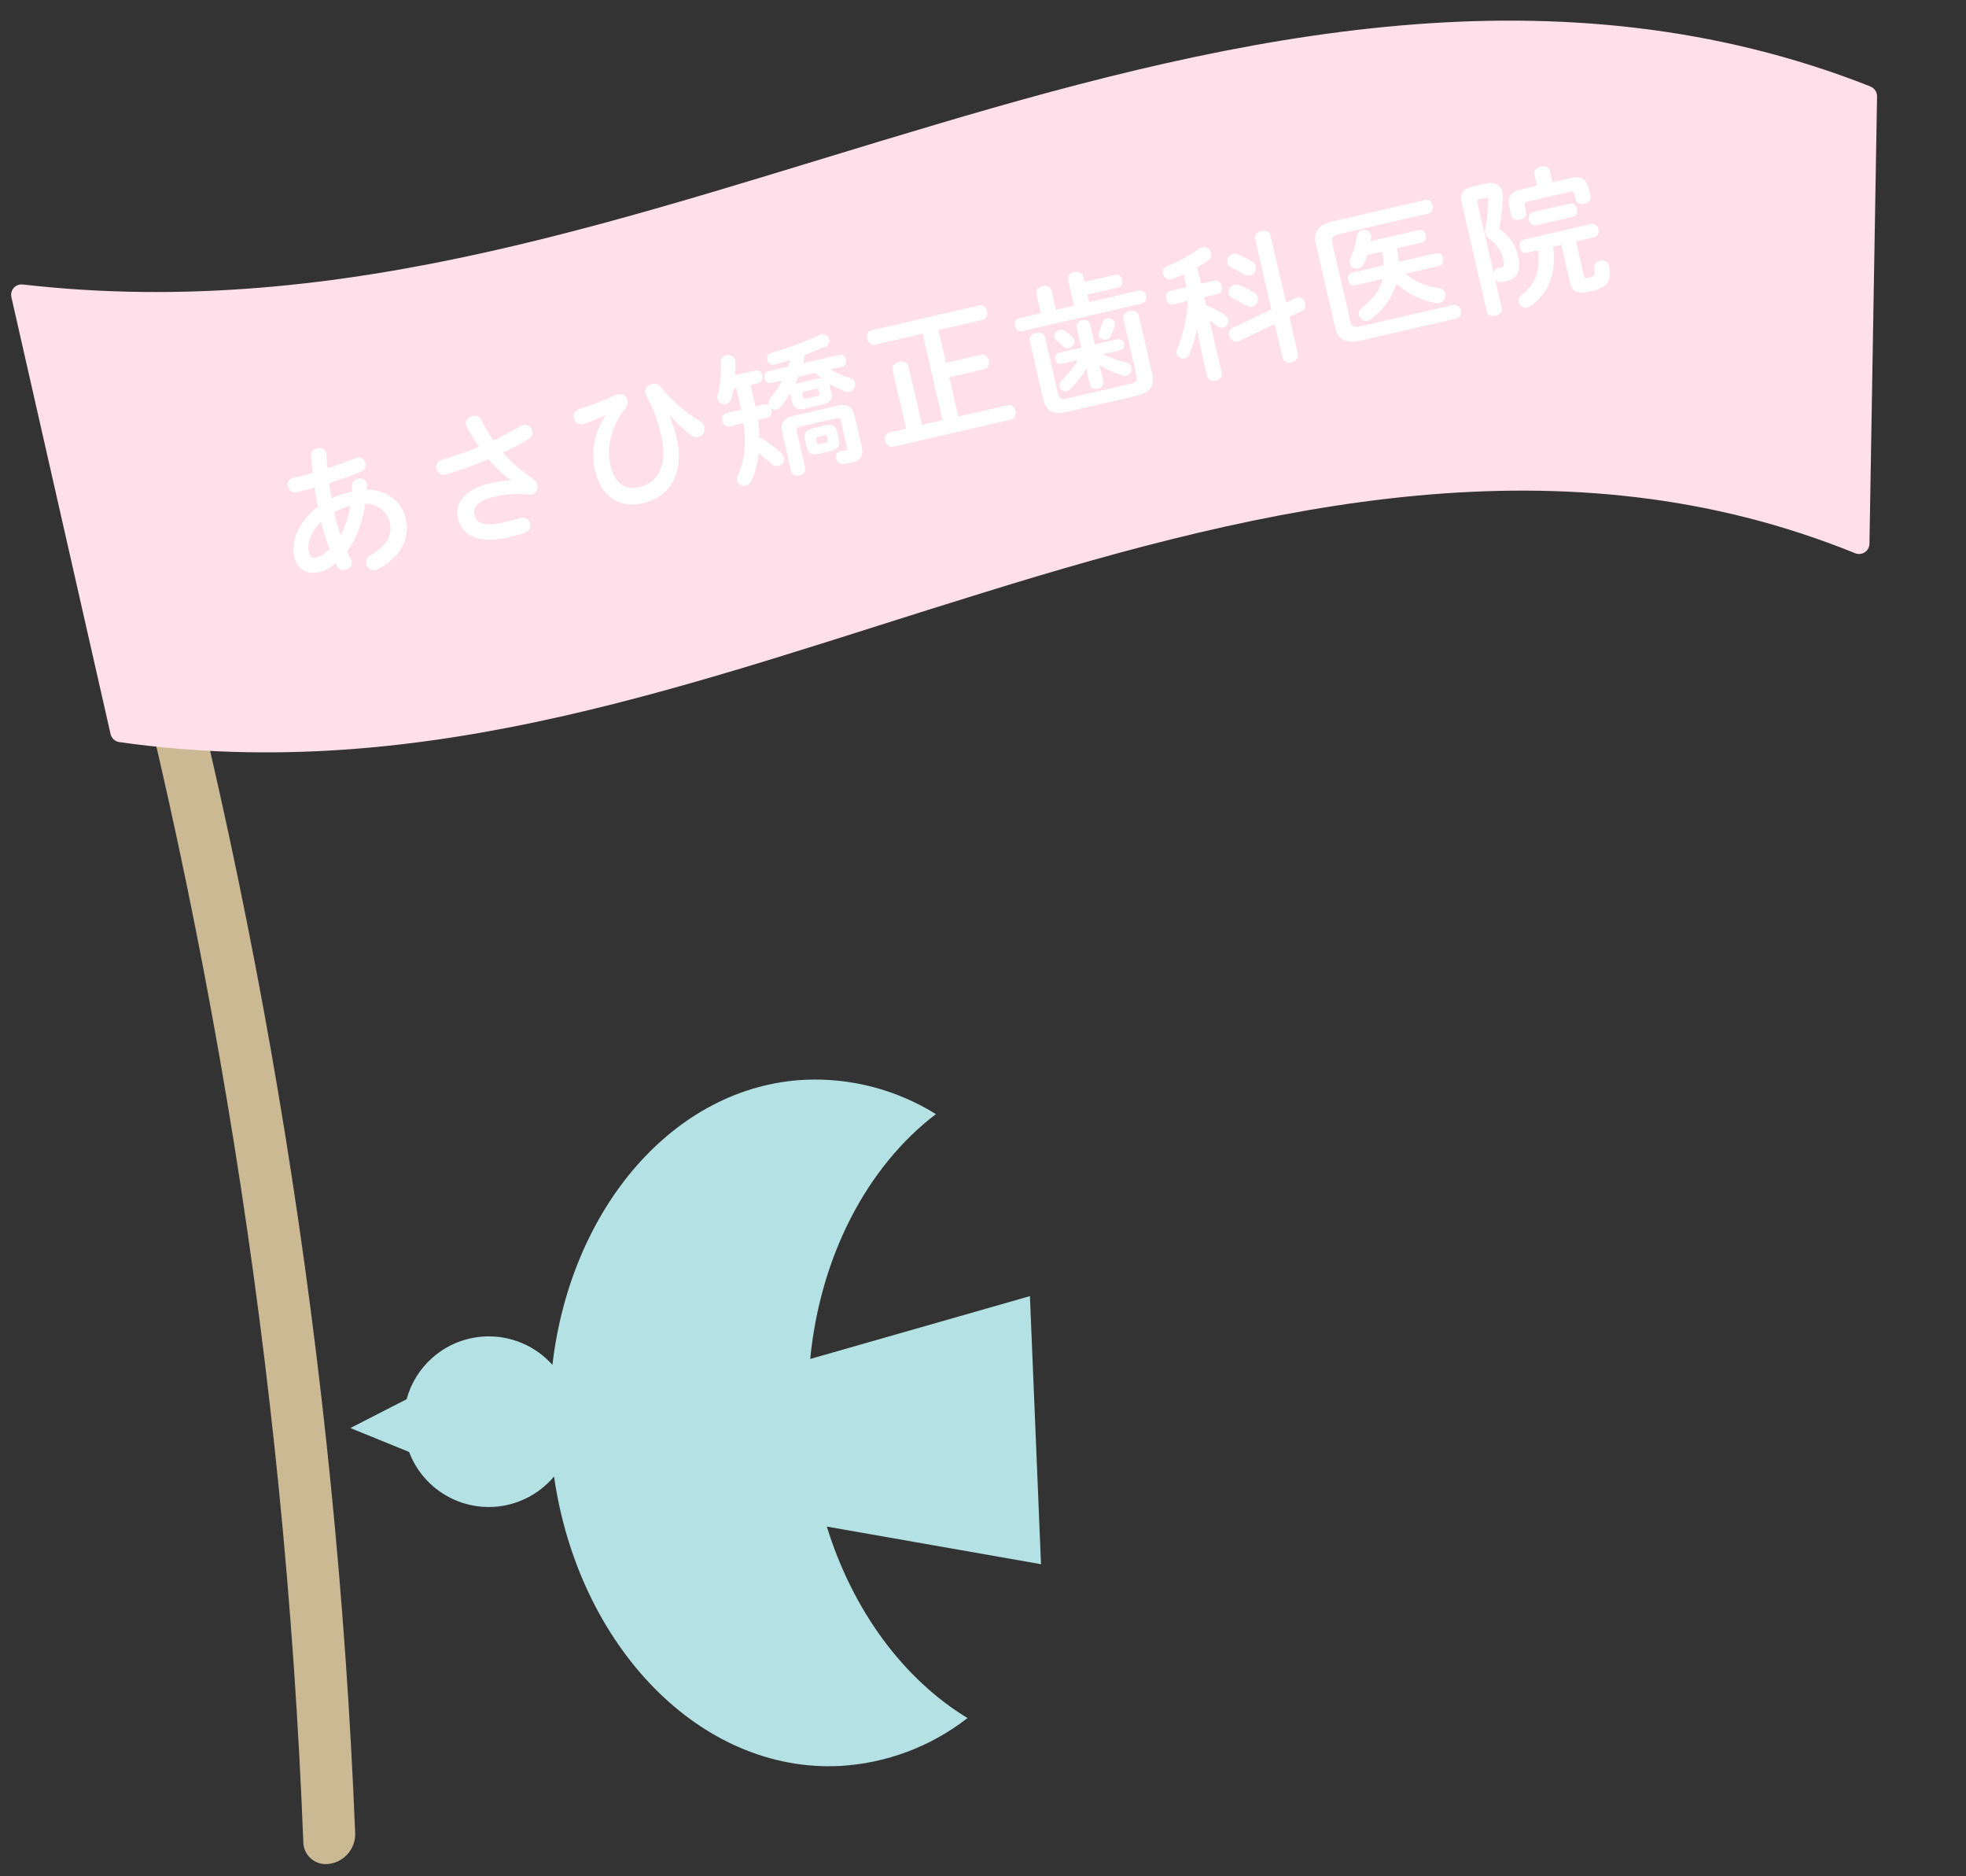 <?xml version="1.0" encoding="utf-8"?>
<!-- Generator: Adobe Illustrator 26.5.0, SVG Export Plug-In . SVG Version: 6.00 Build 0)  -->
<svg version="1.1" id="レイヤー_1" xmlns="http://www.w3.org/2000/svg" xmlns:xlink="http://www.w3.org/1999/xlink" x="0px"
	 y="0px" viewBox="0 0 218 208" style="enable-background:new 0 0 218 208;" xml:space="preserve">
<rect x="0" y="0" width="218" height="208" fill="#333333" stroke="none"/>
<style type="text/css">
	.st0{fill:#CBB994;}
	.st1{fill:#FFDFEA;}
	.st2{fill:#B4E1E3;}
	.st3{fill:none;}
	.st4{enable-background:new    ;}
	.st5{fill:#FFFFFF;}
</style>
<g id="グループ_23675" transform="translate(-59.347 -4560.192)">
	<path id="パス_238268" class="st0" d="M95.648,4766.836c-1.361,0.109-2.552-0.906-2.661-2.267
		c-0.004-0.052-0.007-0.104-0.008-0.156
		c-2.023-51.947-10.269-103.464-24.561-153.447
		c-0.439-1.307,0.266-2.723,1.573-3.161c0.137-0.046,0.278-0.08,0.422-0.102
		c1.618-0.204,3.145,0.794,3.61,2.357
		c14.341,49.975,22.637,101.489,24.71,153.439
		c0.01,1.631-1.162,3.029-2.769,3.304c-0.103,0.016-0.207,0.027-0.311,0.032"/>
	<path id="パス_238269" class="st1" d="M266.755,4569.778
		c-34.602-13.653-70.064-5.758-103.57,4.202
		c-33.631,9.922-65.338,21.872-101.319,17.75
		c-0.629-0.076-1.201,0.372-1.278,1.001c-0.016,0.131-0.009,0.263,0.02,0.392
		c1.87,8.236,3.741,16.475,5.612,24.717l5.387,23.729
		c0.107,0.467,0.49,0.82,0.964,0.889c34.287,4.874,64.16-6.835,95.982-16.617
		c31.169-9.66,64.245-17.424,96.499-4.318c0.587,0.243,1.26-0.036,1.503-0.623
		c0.055-0.132,0.084-0.274,0.087-0.417c0.145-8.555,0.29-17.109,0.435-25.663
		c0.135-7.979,0.27-15.959,0.407-23.939c0.008-0.481-0.283-0.917-0.73-1.095"/>
	<path id="パス_238270" class="st2" d="M173.551,4703.878l-24.363,6.968
		c1.121-11.488,6.367-21.385,13.936-27.143c-4.361-2.717-9.445-4.044-14.578-3.806
		c-14.501,0.76-25.934,14.276-27.944,31.606
		c-3.473-3.895-9.446-4.237-13.341-0.764c-1.366,1.218-2.348,2.806-2.829,4.571
		l-6.237,3.195l6.515,2.65c1.846,4.878,7.297,7.336,12.175,5.49
		c1.514-0.573,2.855-1.526,3.895-2.767c2.716,18.851,16.251,32.897,31.749,32.085
		c5.129-0.299,10.047-2.15,14.1-5.308c-7.07-4.291-12.72-11.882-15.599-21.227
		l23.748,4.171l-1.229-29.719"/>
	
		<rect id="長方形_5502" x="64.459" y="4565.494" transform="matrix(0.999 -0.052 0.052 0.999 -243.874 15.203)" class="st3" width="207.777" height="197.396"/>
	<g class="st4">
		<path class="st5" d="M94.594,4616.375c-0.146-0.71-0.262-1.427-0.359-2.133
			c-0.716,0.198-1.403,0.374-2.015,0.515c-0.518,0.12-0.859-0.215-0.954-0.624
			c-0.09-0.392,0.07-0.842,0.588-0.962c0.66-0.152,1.409-0.342,2.168-0.566
			c-0.071-0.596-0.131-1.21-0.181-1.861c-0.028-0.473,0.315-0.783,0.691-0.87
			c0.456-0.105,0.964,0.091,1.006,0.627c0.044,0.551,0.086,1.088,0.123,1.609
			c1.125-0.36,2.207-0.758,3.05-1.118c0.619-0.259,1.066,0.101,1.167,0.541
			c0.08,0.345-0.057,0.757-0.51,0.944c-0.992,0.427-2.246,0.867-3.525,1.276
			c0.096,0.558,0.163,1.137,0.263,1.709c0.714-0.347,1.481-0.606,2.249-0.784
			c0.016-0.219,0.031-0.438,0.028-0.668c0.004-0.414,0.31-0.667,0.655-0.747
			c0.408-0.094,0.875,0.062,0.976,0.502c0.015,0.063,0.013,0.13,0.015,0.212
			c-0.01,0.168-0.006,0.333-0.016,0.5c2.283,0.002,3.896,1.333,4.328,3.201
			c0.529,2.292-0.646,4.367-3.119,5.616c-0.075,0.033-0.166,0.072-0.245,0.089
			c-0.501,0.116-0.929-0.232-1.03-0.671c-0.077-0.33,0.048-0.722,0.487-0.973
			c1.852-1.072,2.449-2.285,2.137-3.635c-0.251-1.083-1.21-2.019-2.714-2.086
			c-0.276,1.883-0.885,3.76-2.018,5.295c0.139,0.315,0.274,0.614,0.422,0.895
			c0.029,0.06,0.063,0.135,0.078,0.196c0.112,0.487-0.278,0.875-0.701,0.973
			c-0.33,0.076-0.684-0.024-0.885-0.392c-0.06-0.118-0.124-0.251-0.185-0.37
			c-0.58,0.564-1.192,0.854-1.867,1.01c-1.334,0.308-2.41-0.337-2.736-1.75
			C91.636,4620.465,92.192,4618.22,94.594,4616.375z M94.431,4621.97
			c0.471-0.108,0.895-0.355,1.456-0.931c-0.378-0.988-0.691-1.99-0.943-3.008
			c-1.227,1.276-1.549,2.458-1.343,3.353
			C93.734,4621.883,93.893,4622.078,94.431,4621.97z M98.188,4616.256
			c-0.62,0.177-1.21,0.413-1.782,0.727c0.022,0.095,0.039,0.173,0.061,0.267
			c0.163,0.707,0.391,1.48,0.655,2.263
			C97.663,4618.495,98.005,4617.391,98.188,4616.256z"/>
		<path class="st5" d="M115.968,4613.426c-0.91-0.649-1.663-1.402-2.456-2.327
			c-1.564,0.674-3.244,1.277-4.717,1.7c-0.558,0.162-0.961-0.224-1.064-0.664
			c-0.087-0.376,0.059-0.824,0.573-0.959c1.304-0.367,2.771-0.887,4.162-1.457
			c-0.502-0.744-0.973-1.496-1.378-2.246c-0.029-0.058-0.06-0.118-0.075-0.182
			c-0.108-0.47,0.294-0.877,0.748-0.982c0.346-0.08,0.731,0.014,0.939,0.412
			c0.389,0.753,0.84,1.56,1.358,2.3c1.136-0.527,2.166-1.08,2.96-1.577
			c0.1-0.072,0.221-0.117,0.316-0.139c0.502-0.116,0.946,0.228,1.043,0.651
			c0.073,0.314-0.043,0.672-0.462,0.935c-0.767,0.475-1.738,0.996-2.798,1.489
			c0.834,0.965,1.919,1.938,3.39,2.938c0.236,0.161,0.369,0.378,0.42,0.598
			c0.108,0.472-0.154,0.978-0.657,1.094c-0.094,0.022-0.211,0.017-0.329,0.011
			c-1.307-0.145-2.509-0.05-3.763,0.24c-1.901,0.439-2.411,1.168-2.211,2.032
			c0.206,0.895,1.051,1.328,3.391,0.788c0.643-0.148,1.138-0.296,1.63-0.458
			c0.598-0.205,1.032,0.175,1.137,0.63c0.088,0.376-0.061,0.808-0.581,0.993
			c-0.503,0.184-1.077,0.349-1.768,0.508c-3.203,0.739-5.178-0.078-5.635-2.057
			c-0.391-1.695,0.622-3.252,3.668-3.955c0.848-0.196,1.494-0.263,2.151-0.282
			L115.968,4613.426z"/>
		<path class="st5" d="M126.47,4606.222c-0.67,0.32-1.533,0.668-2.343,0.955
			c-0.613,0.208-1.049-0.171-1.157-0.642c-0.088-0.378,0.062-0.809,0.569-0.976
			c1.368-0.448,2.903-1.034,4.098-1.59c0.63-0.279,1.198,0.104,1.314,0.605
			c0.058,0.251,0.006,0.528-0.187,0.77c-1.916,2.444-2.111,4.754-1.705,6.513
			c0.453,1.963,1.679,2.688,3.139,2.351c2.167-0.5,3.22-2.462,2.454-5.775
			c-0.398-1.728-0.969-3.2-1.666-4.428c-0.034-0.075-0.068-0.149-0.083-0.213
			c-0.116-0.502,0.267-0.921,0.738-1.03c0.329-0.076,0.711,0,0.97,0.338
			c1.139,1.423,2.876,2.925,4.326,3.764c0.306,0.178,0.477,0.419,0.535,0.67
			c0.112,0.488-0.229,1.012-0.7,1.122c-0.251,0.057-0.528,0.006-0.813-0.226
			c-1.029-0.804-1.821-1.581-2.371-2.248l-0.028,0.023
			c0.345,0.78,0.612,1.579,0.801,2.396c0.913,3.956-0.644,6.665-3.722,7.375
			c-2.37,0.547-4.585-0.447-5.331-3.681c-0.398-1.727-0.215-3.871,1.185-6.046
			L126.47,4606.222z"/>
		<path class="st5" d="M146.98,4603.901c-0.007-0.031-0.018-0.079-0.026-0.109
			c-0.322,0.538-0.668,1.046-1.043,1.497c-0.128,0.163-0.286,0.265-0.443,0.301
			c-0.22,0.05-0.465-0.009-0.63-0.152c0.027,0.043,0.041,0.106,0.055,0.169
			c0.084,0.361-0.049,0.789-0.473,0.887l-1.02,0.235
			c0.097,0.639,0.148,1.289,0.164,1.93c0.797,0.444,1.692,1.098,2.381,1.716
			c0.185,0.155,0.275,0.333,0.315,0.505c0.105,0.456-0.196,0.873-0.604,0.967
			c-0.251,0.058-0.531-0.01-0.804-0.261c-0.38-0.358-0.87-0.758-1.356-1.142
			c-0.134,1.139-0.41,2.162-0.844,3.073c-0.146,0.298-0.357,0.462-0.592,0.517
			c-0.425,0.098-0.878-0.145-0.975-0.569c-0.043-0.188-0.025-0.391,0.089-0.616
			c0.72-1.539,0.949-3.411,0.624-5.75l-1.539,0.355
			c-0.408,0.094-0.716-0.232-0.799-0.593c-0.087-0.376,0.05-0.789,0.458-0.883
			l1.617-0.373c-0.019-0.079-0.036-0.157-0.055-0.235l-0.493-2.135l-0.298,0.068
			c-0.05,0.358-0.138,0.694-0.214,1.009c-0.112,0.374-0.362,0.579-0.645,0.645
			c-0.392,0.091-0.818-0.108-0.916-0.532c-0.029-0.125-0.03-0.275,0.016-0.434
			c0.273-1.039,0.407-2.393,0.347-3.653c-0.031-0.423,0.27-0.691,0.616-0.771
			c0.439-0.101,0.967,0.108,0.995,0.73c0.027,0.473,0.01,0.974-0.023,1.478
			l2.23-0.515c0.424-0.098,0.724,0.196,0.806,0.557
			c0.081,0.346-0.056,0.758-0.481,0.856l-0.847,0.196l0.514,2.229
			c0.012,0.048,0.023,0.095,0.033,0.142l0.958-0.221
			c0.192-0.028,0.364-0.001,0.538,0.107l-0.037-0.09
			c-0.051-0.219-0.008-0.461,0.201-0.708c0.479-0.572,0.921-1.238,1.286-1.951
			l-1.209,0.279c-0.377,0.087-0.657-0.195-0.732-0.525
			c-0.077-0.329,0.051-0.706,0.428-0.792l2.167-0.5
			c0.075-0.25,0.154-0.483,0.213-0.728c-0.57,0.181-1.144,0.347-1.671,0.5
			c-0.451,0.121-0.771-0.185-0.85-0.531c-0.073-0.314,0.06-0.674,0.48-0.788
			c1.618-0.439,3.814-1.244,5.364-1.982c0.508-0.233,0.952,0.11,1.046,0.52
			c0.069,0.298-0.038,0.62-0.444,0.797c-0.689,0.308-1.465,0.603-2.256,0.901
			c-0.06,0.312-0.137,0.626-0.216,0.927l4.036-0.932
			c0.392-0.09,0.657,0.195,0.733,0.524c0.076,0.33-0.037,0.703-0.43,0.793
			l-1.287,0.297c0.657,0.411,1.378,0.74,2.118,0.934
			c0.354,0.1,0.538,0.323,0.596,0.574c0.09,0.393-0.134,0.857-0.573,0.959
			c-0.142,0.032-0.325,0.025-0.503-0.033c-0.556-0.186-1.168-0.475-1.779-0.829
			c0.027,0.043,0.037,0.09,0.052,0.153l0.203,0.879
			c0.159,0.757-0.246,1.083-0.933,1.257l-2.041,0.472
			c-0.786,0.181-1.235-0.046-1.391-0.721L146.98,4603.901z M152.105,4605.183
			c1.272-0.293,1.78,0.118,2.019,1.154l0.783,3.391
			c0.225,0.975-0.16,1.525-1.196,1.764c-0.267,0.062-0.6,0.123-0.862,0.134
			c-0.438,0.035-0.719-0.248-0.794-0.578c-0.091-0.393,0.089-0.831,0.621-0.888
			c0.145-0.016,0.31-0.021,0.436-0.05c0.157-0.036,0.201-0.128,0.143-0.381
			l-0.656-2.841c-0.073-0.314-0.193-0.402-0.568-0.315l-3.957,0.914
			c-0.377,0.087-0.445,0.219-0.373,0.533l0.939,4.066
			c0.097,0.423-0.248,0.718-0.641,0.809c-0.392,0.091-0.832-0.022-0.929-0.446
			l-0.983-4.255c-0.25-1.083,0.038-1.629,1.372-1.937L152.105,4605.183z
			 M147.87,4601.959c-0.114,0.292-0.249,0.571-0.382,0.849
			c0.146-0.083,0.316-0.138,0.503-0.182l1.885-0.435
			c0.188-0.043,0.365-0.068,0.533-0.057c-0.259-0.188-0.486-0.383-0.717-0.596
			L147.87,4601.959z M150.029,4604.074c0.173-0.041,0.208-0.097,0.18-0.223
			l-0.101-0.439c-0.029-0.126-0.087-0.162-0.26-0.122l-1.351,0.312
			c-0.172,0.04-0.208,0.098-0.18,0.223l0.101,0.44
			c0.033,0.141,0.135,0.15,0.26,0.121L150.029,4604.074z M150.125,4610.502
			c-0.77,0.178-1.165-0.03-1.324-0.721l-0.204-0.879
			c-0.155-0.674,0.105-1.049,0.875-1.227l1.381-0.319
			c0.77-0.178,1.168,0.045,1.324,0.72l0.203,0.879
			c0.158,0.757-0.187,1.051-0.874,1.228L150.125,4610.502z M150.959,4609.25
			c0.173-0.041,0.213-0.082,0.177-0.239l-0.101-0.439
			c-0.036-0.157-0.091-0.178-0.263-0.137l-0.738,0.17
			c-0.172,0.04-0.212,0.083-0.176,0.24l0.101,0.439
			c0.036,0.157,0.122,0.169,0.263,0.137L150.959,4609.25z"/>
		<path class="st5" d="M158.337,4601.263c-0.116-0.502,0.265-0.855,0.706-0.957
			c0.439-0.102,0.938,0.049,1.053,0.551l1.486,6.437l2.277-0.525l-2.211-9.577
			l-5.26,1.214c-0.456,0.105-0.786-0.249-0.877-0.642
			c-0.093-0.408,0.051-0.855,0.506-0.96l11.917-2.751
			c0.471-0.108,0.782,0.233,0.876,0.642c0.09,0.393-0.035,0.852-0.505,0.96
			l-4.9,1.131l0.838,3.627l3.878-0.896c0.471-0.109,0.781,0.233,0.875,0.642
			c0.091,0.393-0.034,0.851-0.505,0.96l-3.878,0.896l1.005,4.349l5.463-1.261
			c0.471-0.109,0.782,0.233,0.876,0.641c0.09,0.393-0.035,0.852-0.506,0.96
			l-13.063,3.016c-0.455,0.105-0.786-0.249-0.876-0.642
			c-0.094-0.408,0.051-0.854,0.506-0.96l1.805-0.417L158.337,4601.263z"/>
		<path class="st5" d="M177.778,4591.234c-0.105-0.456,0.264-0.789,0.689-0.887
			c0.408-0.095,0.887,0.043,0.992,0.498l0.138,0.597l3.375-0.779
			c0.439-0.102,0.74,0.194,0.823,0.554c0.08,0.345-0.057,0.758-0.496,0.859
			l-3.375,0.78l0.188,0.817l5.496-1.269c0.439-0.102,0.742,0.208,0.826,0.568
			c0.084,0.361-0.053,0.773-0.493,0.875l-13.236,3.056
			c-0.425,0.098-0.728-0.213-0.81-0.574c-0.084-0.361,0.053-0.771,0.477-0.87
			l2.386-0.551l-0.49-2.12c-0.105-0.456,0.265-0.789,0.689-0.886
			c0.408-0.094,0.886,0.042,0.991,0.499l0.49,2.12l1.994-0.46L177.778,4591.234z
			 M183.919,4595.556c-0.105-0.457,0.264-0.789,0.688-0.886
			c0.425-0.098,0.902,0.039,1.008,0.495l1.483,6.422
			c0.304,1.318-0.093,2.105-1.773,2.493l-7.631,1.762
			c-1.68,0.388-2.382-0.146-2.687-1.463l-1.479-6.406
			c-0.105-0.456,0.268-0.773,0.692-0.871c0.424-0.098,0.899,0.024,1.004,0.479
			l1.435,6.217c0.134,0.581,0.346,0.715,0.991,0.566l7.065-1.631
			c0.644-0.148,0.777-0.362,0.643-0.942L183.919,4595.556z M176.249,4597.574
			c-0.084-0.361,0.212-0.727,0.589-0.814c0.204-0.047,0.427-0.016,0.643,0.132
			c0.235,0.161,0.501,0.381,0.782,0.663c0.107,0.107,0.187,0.238,0.212,0.349
			c0.09,0.392-0.214,0.793-0.607,0.883c-0.204,0.047-0.445,0.004-0.641-0.199
			c-0.215-0.215-0.445-0.427-0.773-0.698
			C176.335,4597.802,176.275,4597.684,176.249,4597.574z M181.528,4601.747l0.174,0.754
			c0.094,0.408-0.236,0.699-0.612,0.786c-0.377,0.087-0.8-0.03-0.895-0.438
			l-0.174-0.754l-0.196-1.063c-0.464,0.785-1.092,1.575-1.788,2.282
			c-0.136,0.13-0.266,0.209-0.407,0.242c-0.378,0.087-0.736-0.177-0.816-0.522
			c-0.047-0.204,0.013-0.45,0.231-0.649c0.68-0.637,1.296-1.407,1.808-2.27
			l-1.775,0.41c-0.377,0.087-0.638-0.184-0.71-0.498
			c-0.069-0.298,0.046-0.656,0.424-0.743l2.449-0.566l-0.514-2.23
			c-0.094-0.408,0.235-0.699,0.611-0.786c0.377-0.087,0.801,0.03,0.896,0.438
			l0.514,2.229l2.513-0.58c0.392-0.091,0.654,0.18,0.723,0.478
			c0.072,0.314-0.044,0.672-0.436,0.762l-1.899,0.438
			c0.782,0.381,1.629,0.683,2.555,0.898c0.35,0.085,0.55,0.303,0.611,0.57
			c0.087,0.376-0.128,0.806-0.536,0.9c-0.127,0.029-0.278,0.015-0.453-0.027
			c-0.992-0.284-1.829-0.686-2.598-1.153L181.528,4601.747z M182.1,4595.479
			c0.361-0.084,0.784,0.1,0.87,0.477c0.022,0.094,0.028,0.192-0.01,0.316
			c-0.138,0.479-0.272,0.824-0.454,1.181c-0.114,0.225-0.284,0.346-0.473,0.39
			c-0.361,0.083-0.775-0.135-0.855-0.481c-0.029-0.125-0.015-0.277,0.051-0.424
			c0.143-0.315,0.269-0.625,0.393-1.017
			C181.696,4595.671,181.879,4595.53,182.1,4595.479z"/>
		<path class="st5" d="M192.061,4596.686c-0.165,0.931-0.429,1.869-0.784,2.694
			c-0.139,0.33-0.349,0.494-0.585,0.548c-0.377,0.087-0.779-0.151-0.866-0.527
			c-0.032-0.142-0.021-0.31,0.052-0.493c0.641-1.52,1.04-3.299,1.227-5.359
			l-1.68,0.388c-0.408,0.094-0.684-0.24-0.771-0.616
			c-0.084-0.362,0.018-0.783,0.41-0.873l1.853-0.428l-0.326-1.413
			c-0.433,0.2-0.854,0.379-1.267,0.524c-0.52,0.186-0.912-0.154-1.007-0.562
			c-0.077-0.33,0.052-0.706,0.445-0.864c1.15-0.464,2.532-1.213,3.597-1.972
			c0.115-0.076,0.217-0.133,0.327-0.158c0.455-0.105,0.851,0.25,0.949,0.674
			c0.066,0.283,0.002,0.579-0.296,0.796c-0.399,0.275-0.802,0.533-1.225,0.779
			l0.42,1.821l1.507-0.348c0.408-0.095,0.684,0.24,0.768,0.601
			c0.087,0.376-0.015,0.797-0.423,0.891l-1.507,0.348l0.21,0.91
			c0.76,0.287,1.504,0.645,2.102,1.085c0.198,0.137,0.304,0.31,0.343,0.484
			c0.09,0.392-0.179,0.801-0.555,0.889c-0.188,0.043-0.394,0.009-0.614-0.155
			c-0.262-0.205-0.572-0.398-0.881-0.591l1.338,5.794
			c0.101,0.439-0.257,0.753-0.649,0.844c-0.408,0.094-0.867-0.031-0.968-0.47
			l-0.407-1.759L192.061,4596.686z M198.224,4589.21
			c0.217,0.148,0.342,0.334,0.386,0.522c0.101,0.44-0.204,0.908-0.628,1.006
			c-0.204,0.047-0.442,0.02-0.674-0.126c-0.46-0.274-1.006-0.562-1.436-0.776
			c-0.26-0.122-0.388-0.324-0.433-0.513c-0.097-0.423,0.196-0.872,0.652-0.977
			c0.157-0.036,0.34-0.029,0.538,0.042
			C197.141,4588.601,197.738,4588.893,198.224,4589.21z M198.42,4592.638
			c0.231,0.145,0.357,0.331,0.404,0.535c0.101,0.439-0.2,0.922-0.64,1.023
			c-0.188,0.043-0.411,0.012-0.642-0.132c-0.46-0.274-1.065-0.598-1.51-0.81
			c-0.26-0.121-0.401-0.303-0.448-0.508c-0.093-0.408,0.196-0.872,0.651-0.977
			c0.173-0.04,0.357-0.032,0.539,0.041
			C197.321,4592.032,197.894,4592.295,198.42,4592.638z M203.006,4593.232
			c0.505-0.249,0.963,0.158,1.068,0.613c0.073,0.314-0.028,0.668-0.385,0.834
			l-1.372,0.648l0.947,4.098c0.112,0.486-0.258,0.82-0.681,0.917
			c-0.439,0.101-0.918-0.036-1.03-0.523l-0.856-3.707l-3.993,1.898
			c-0.508,0.233-0.966-0.173-1.075-0.645c-0.073-0.313,0.015-0.648,0.374-0.814
			l4.322-2.056l-1.795-7.771c-0.112-0.487,0.258-0.821,0.697-0.922
			c0.425-0.098,0.903,0.041,1.016,0.527l1.711,7.41L203.006,4593.232z"/>
		<path class="st5" d="M220.474,4593.995c0.454-0.104,0.778,0.218,0.865,0.595
			c0.087,0.377-0.063,0.808-0.517,0.913l-10.519,2.429
			c-1.775,0.41-2.602-0.094-2.918-1.46l-2.121-9.184
			c-0.315-1.367,0.208-2.182,1.982-2.592l10.112-2.334
			c0.454-0.105,0.762,0.222,0.849,0.598c0.087,0.377-0.047,0.805-0.501,0.91
			l-9.845,2.273c-0.737,0.17-0.91,0.425-0.77,1.037l1.983,8.589
			c0.142,0.612,0.409,0.765,1.146,0.595L220.474,4593.995z M209.572,4591.833
			c-0.392,0.09-0.679-0.224-0.759-0.569c-0.084-0.362,0.04-0.753,0.433-0.844
			l3.532-0.816c-0.002-0.513-0.102-1.019-0.199-1.509l-1.617,0.373
			c-0.108,0.323-0.23,0.649-0.374,0.963c-0.13,0.294-0.355,0.462-0.608,0.521
			c-0.408,0.094-0.853-0.117-0.948-0.526c-0.036-0.157-0.029-0.34,0.068-0.562
			c0.332-0.788,0.57-1.62,0.708-2.528c0.049-0.358,0.299-0.565,0.597-0.634
			c0.409-0.094,0.882,0.095,0.98,0.519c0.018,0.078,0.024,0.176,0.015,0.278
			c-0.019,0.137-0.048,0.292-0.067,0.428l5.354-1.236
			c0.408-0.094,0.676,0.208,0.756,0.554c0.081,0.345-0.029,0.734-0.437,0.828
			l-2.748,0.634c0.116,0.502,0.165,1.003,0.199,1.509l4.162-0.96
			c0.408-0.094,0.675,0.208,0.759,0.569c0.08,0.345-0.025,0.75-0.433,0.844
			l-3.768,0.87c1.008,0.858,2.288,1.39,3.619,1.562
			c0.495,0.069,0.739,0.342,0.808,0.641c0.098,0.423-0.148,0.927-0.652,1.043
			c-0.109,0.026-0.259,0.027-0.394,0.009c-1.512-0.247-3.144-1.011-4.383-2.148
			c-0.441,1.525-1.38,2.833-2.783,3.918c-0.127,0.095-0.246,0.155-0.371,0.184
			c-0.455,0.105-0.893-0.208-0.986-0.615c-0.066-0.283,0.03-0.586,0.351-0.843
			c1.25-0.966,1.983-1.945,2.263-3.167L209.572,4591.833z"/>
		<path class="st5" d="M223.978,4580.552c1.1-0.254,1.761,0.106,1.957,0.954
			c0.05,0.219,0.057,0.465,0.053,0.732c-0.047,1.085-0.199,2.294-0.412,3.302
			c1.128,0.732,1.828,1.827,2.096,2.989c0.41,1.775-0.117,2.575-1.358,2.861
			c-0.266,0.062-0.315,0.073-0.541,0.092c-0.278,0.014-0.502-0.099-0.631-0.302
			l0.739,3.204c0.094,0.408-0.263,0.723-0.687,0.82
			c-0.408,0.094-0.884-0.028-0.978-0.436l-2.776-12.027
			c-0.243-1.052,0.104-1.628,1.266-1.896L223.978,4580.552z M223.417,4582.269
			c-0.253,0.058-0.293,0.167-0.227,0.45l1.794,7.771
			c0.043-0.308,0.213-0.578,0.553-0.606c0.146-0.018,0.16-0.021,0.255-0.042
			c0.33-0.076,0.387-0.255,0.232-0.931c-0.178-0.769-0.709-1.638-1.524-2.229
			c-0.255-0.172-0.399-0.37-0.457-0.621c-0.047-0.205-0.035-0.438,0.029-0.734
			c0.167-0.782,0.285-1.918,0.295-2.879c-0.003-0.082-0.001-0.149-0.012-0.196
			c-0.033-0.142-0.139-0.167-0.342-0.12L223.417,4582.269z M229.478,4579.513
			c-0.102-0.439,0.271-0.757,0.711-0.858c0.425-0.098,0.899,0.024,1,0.463
			l0.294,1.272l1.9-0.439c1.381-0.319,1.908,0.171,2.136,1.16l0.193,0.833
			c0.097,0.423-0.26,0.737-0.684,0.835c-0.408,0.094-0.883-0.028-0.981-0.451
			l-0.134-0.582c-0.069-0.298-0.212-0.348-0.589-0.261l-4.491,1.037
			c-0.377,0.086-0.485,0.194-0.416,0.492l0.16,0.69
			c0.097,0.425-0.261,0.738-0.669,0.832c-0.424,0.098-0.882-0.027-0.98-0.451
			l-0.217-0.942c-0.228-0.989,0.014-1.657,1.395-1.976l1.664-0.384L229.478,4579.513
			z M234.981,4590.746c0.065,0.283,0.205,0.315,0.629,0.218
			c0.55-0.127,0.616-0.34,0.514-0.996c-0.061-0.48,0.264-0.788,0.657-0.879
			c0.425-0.098,0.929,0.083,1.005,0.629c0.254,1.595-0.155,2.334-1.946,2.748
			c-1.601,0.37-2.155,0.118-2.405-0.966l-0.961-4.162l-0.911,0.21
			c0.43,2.861-0.476,5.171-2.543,6.608c-0.099,0.072-0.204,0.112-0.315,0.138
			c-0.439,0.102-0.86-0.215-0.955-0.623c-0.061-0.267,0.015-0.581,0.352-0.842
			c1.462-1.115,2.09-2.549,1.78-4.893l-1.225,0.282
			c-0.424,0.099-0.715-0.231-0.798-0.593c-0.087-0.376,0.033-0.784,0.458-0.883
			l7.474-1.725c0.424-0.098,0.73,0.228,0.814,0.589
			c0.087,0.376-0.049,0.789-0.474,0.886l-2.025,0.468L234.981,4590.746z
			 M229.677,4585.173c-0.409,0.094-0.716-0.231-0.799-0.592
			c-0.087-0.377,0.05-0.79,0.459-0.884l4.081-0.942
			c0.425-0.098,0.716,0.232,0.799,0.594c0.087,0.376-0.033,0.785-0.458,0.882
			L229.677,4585.173z"/>
	</g>
</g>
</svg>
